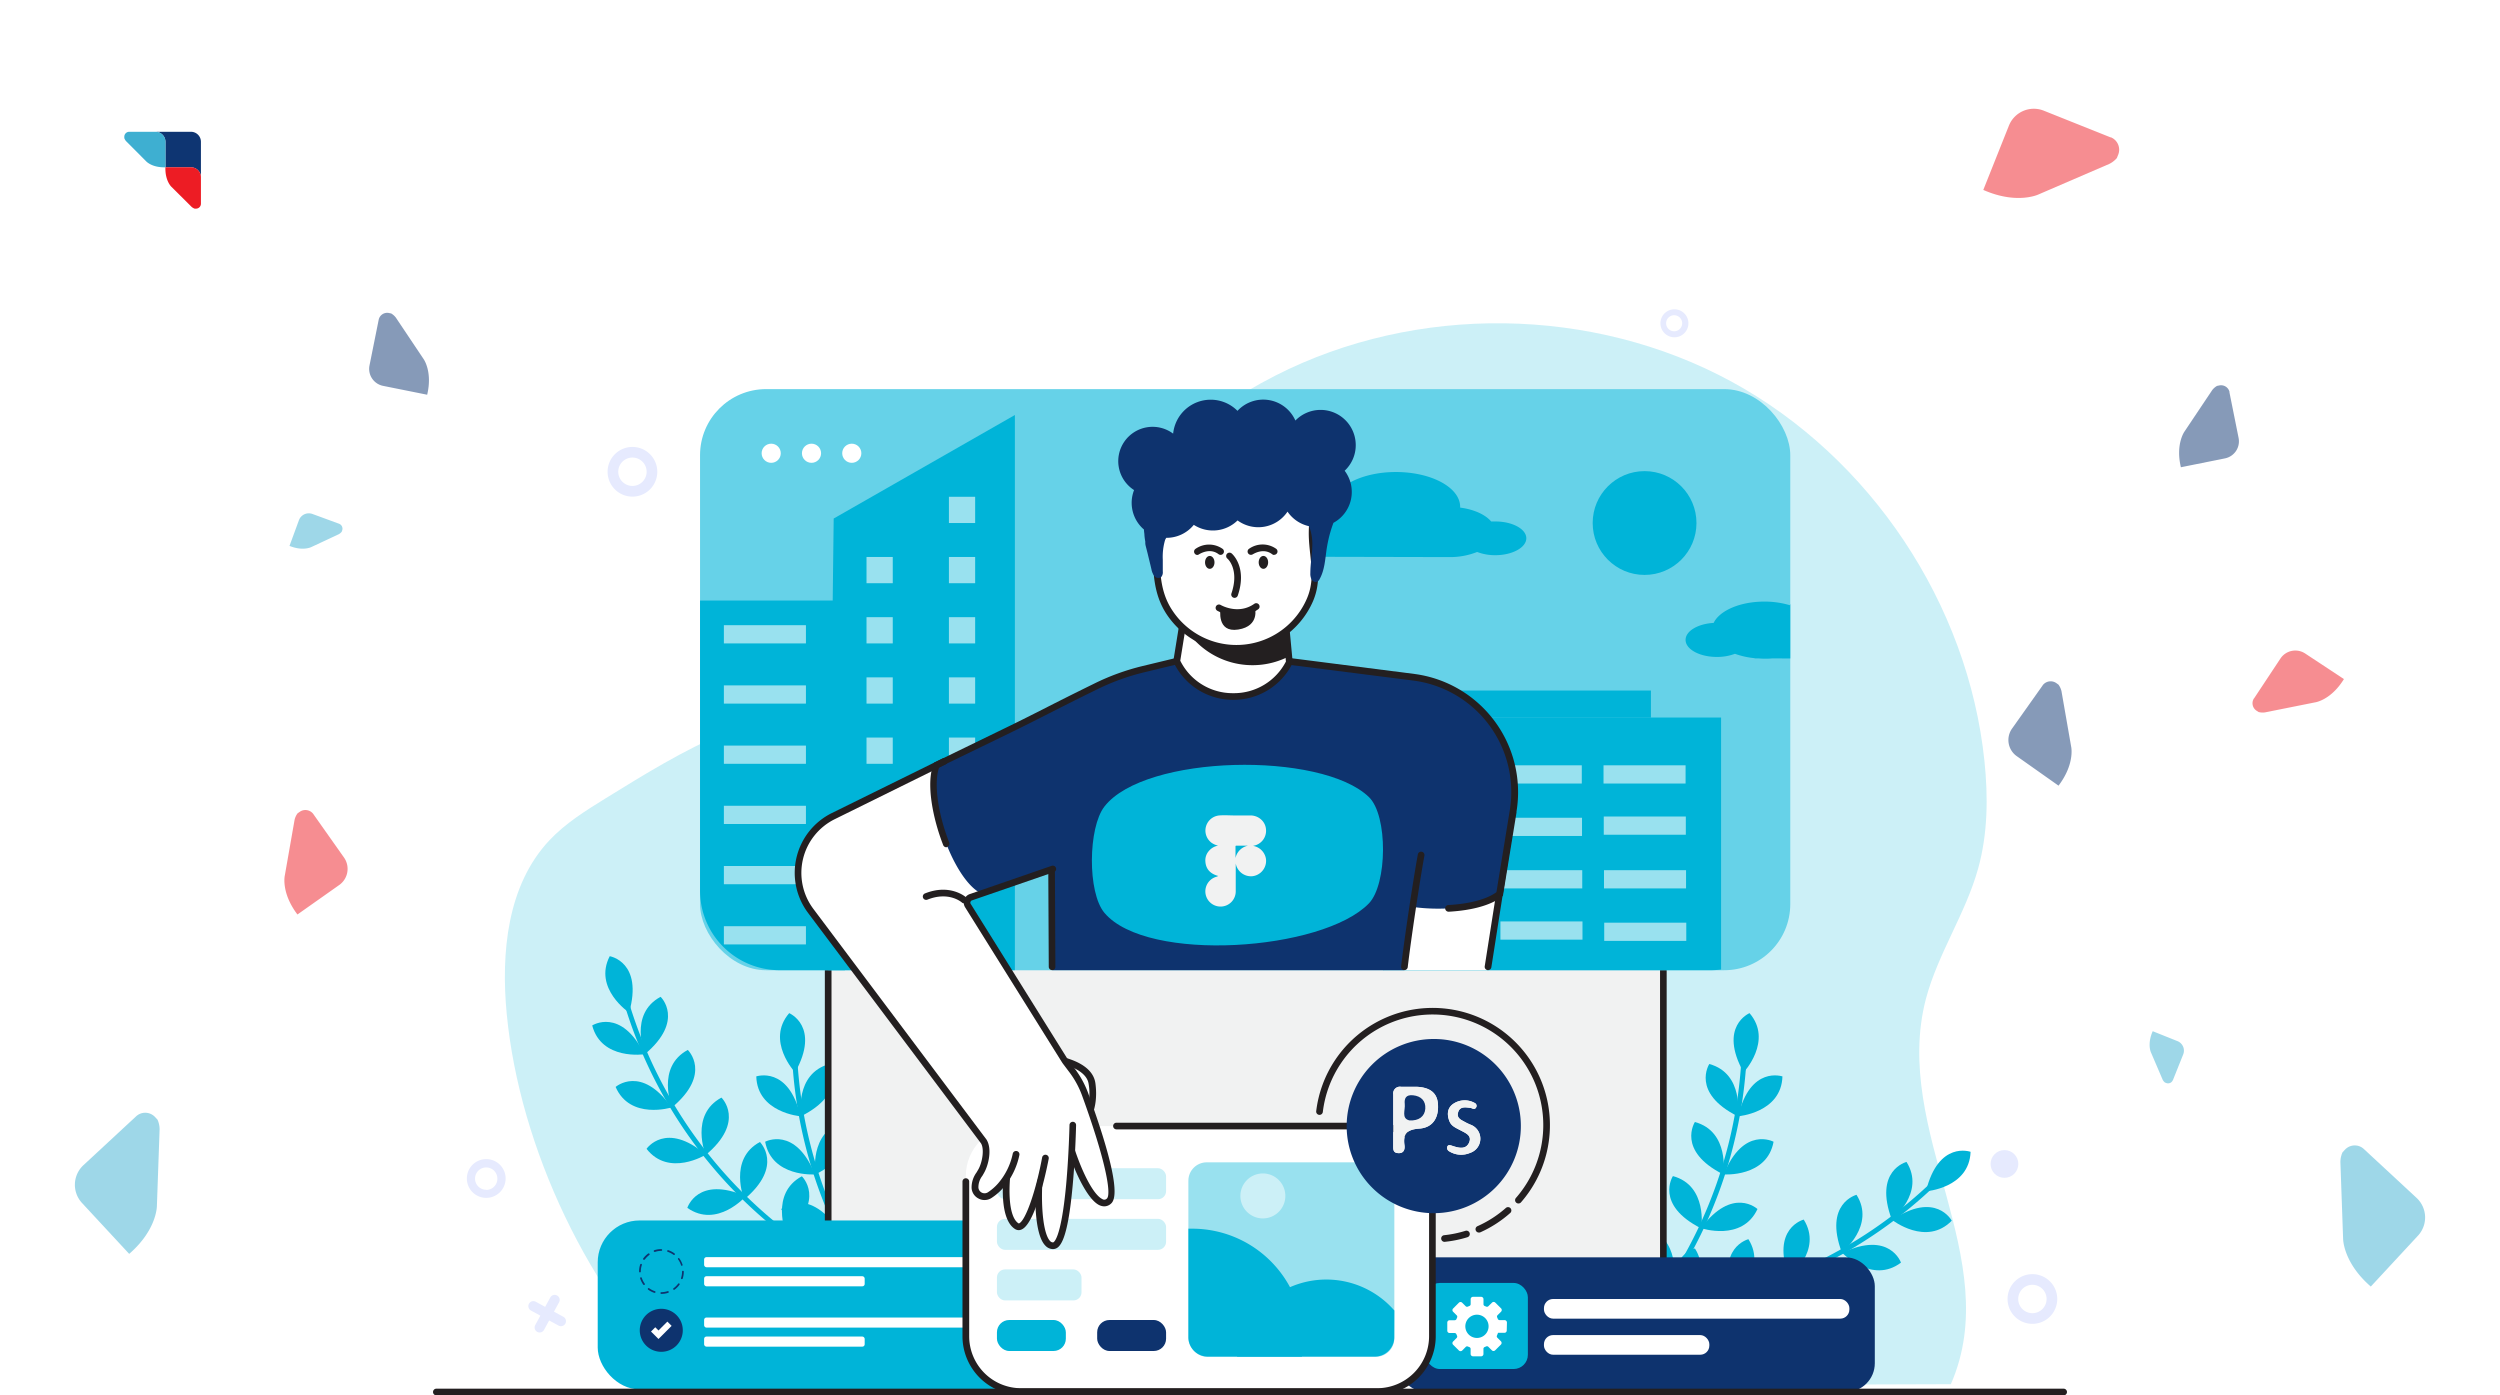 <svg xmlns="http://www.w3.org/2000/svg" xmlns:xlink="http://www.w3.org/1999/xlink" id="Layer_1" data-name="Layer 1" viewBox="0 0 645 360"><defs><style>.cls-1{opacity:0.5;}.cls-2{fill:#ed1c24;}.cls-2,.cls-3,.cls-4{fill-rule:evenodd;}.cls-3{fill:#0e3572;}.cls-4{fill:#3eafd1;}.cls-5{opacity:0.65;}.cls-6{fill:#fff;}.cls-7{fill:#e6eafe;}.cls-8{fill:#ccf0f7;}.cls-9{fill:#00b4d8;}.cls-10{fill:#f1f2f2;}.cls-11{fill:#33c3e0;}.cls-12{fill:#231f20;}.cls-13{fill:#0e336e;}.cls-14{fill:#66d2e8;}.cls-15{fill:#99e1ef;}</style></defs><g class="cls-1"><path class="cls-2" d="M80.86,210.06l7.89,11.18a5.09,5.09,0,0,1-1.21,7.08l-10.8,7.62c-4.25-5.6-3.27-10-3.27-10L76,211.52a4.59,4.59,0,0,1,.76-1.67l.57-.4a2.55,2.55,0,0,1,3.54.61Z"></path><path class="cls-3" d="M97.7,82.5,95.33,94.29a4.47,4.47,0,0,0,3.49,5.26l11.39,2.29c1.43-6-.94-9.23-.94-9.23l-7.14-10.67a4.11,4.11,0,0,0-1.21-1.07l-.6-.12A2.24,2.24,0,0,0,97.7,82.5Z"></path><path class="cls-4" d="M87.47,135.12,80.6,132.6a2.72,2.72,0,0,0-3.48,1.62l-2.43,6.62c3.49,1.42,5.63.3,5.63.3l7.08-3.31a2.57,2.57,0,0,0,.75-.62l.13-.35a1.37,1.37,0,0,0-.81-1.74Z"></path><path class="cls-4" d="M35.13,288,21.52,300.62a6.91,6.91,0,0,0-.37,9.74L33.33,323.5c7.21-6.24,7.15-12.39,7.15-12.39l.7-19.81a6.24,6.24,0,0,0-.54-2.42l-.64-.69a3.46,3.46,0,0,0-4.87-.19Z"></path><path class="cls-3" d="M527,176.84,519.09,188a5.1,5.1,0,0,0,1.22,7.08l10.79,7.62c4.25-5.6,3.27-10,3.27-10l-2.51-14.39a4.7,4.7,0,0,0-.77-1.67l-.56-.4a2.56,2.56,0,0,0-3.55.61Z"></path><path class="cls-3" d="M575.19,101.19,577.56,113a4.49,4.49,0,0,1-3.5,5.26l-11.39,2.29c-1.42-6,.94-9.23.94-9.23l7.14-10.67A4.11,4.11,0,0,1,572,99.56l.6-.12a2.24,2.24,0,0,1,2.63,1.75Z"></path><path class="cls-2" d="M544.54,35.45l-17.23-6.89a6.92,6.92,0,0,0-9,3.83L511.69,49c8.73,3.85,14.26,1.16,14.26,1.16l18.2-7.85a6.18,6.18,0,0,0,2-1.53l.35-.88a3.46,3.46,0,0,0-1.91-4.48Z"></path><path class="cls-4" d="M560.61,278.68l2.65-6.62a2.65,2.65,0,0,0-1.47-3.45l-6.39-2.56c-1.48,3.36-.45,5.48-.45,5.48l3,7a2.4,2.4,0,0,0,.59.75l.33.13a1.32,1.32,0,0,0,1.72-.73Z"></path><path class="cls-4" d="M609.87,296.44l13.61,12.62a6.9,6.9,0,0,1,.37,9.73l-12.18,13.14c-7.21-6.24-7.15-12.39-7.15-12.39l-.7-19.8a6.31,6.31,0,0,1,.54-2.43l.64-.69a3.45,3.45,0,0,1,4.87-.18Z"></path><path class="cls-2" d="M581.53,180.21l6.83-10.32a4.61,4.61,0,0,1,6.37-1.29l10,6.6c-3.32,5.42-7.38,6-7.38,6l-13,2.6a4.17,4.17,0,0,1-1.65-.1l-.53-.35a2.3,2.3,0,0,1-.64-3.18Z"></path></g><g class="cls-5"><image width="416" height="416" transform="translate(-6.98 -6.99) scale(0.24)"></image></g><circle class="cls-6" cx="42.93" cy="42.93" r="17.93"></circle><path class="cls-3" d="M40.1,34h9.17a2.58,2.58,0,0,1,2.57,2.58v9.16a2.58,2.58,0,0,0-2.57-2.57H42.68V36.61A2.59,2.59,0,0,0,40.1,34Z"></path><path class="cls-2" d="M51.84,52.56V45.7a2.55,2.55,0,0,0-2.54-2.54H42.68c-.12,3.52,1.56,5.05,1.56,5.05l5.19,5.16a2.36,2.36,0,0,0,.79.46h.35a1.27,1.27,0,0,0,1.27-1.27Z"></path><path class="cls-4" d="M33.29,34h6.85a2.56,2.56,0,0,1,2.55,2.55v6.61c-3.52.12-5-1.56-5-1.56l-5.16-5.18a2.34,2.34,0,0,1-.46-.8v-.34A1.28,1.28,0,0,1,33.29,34Z"></path><circle class="cls-7" cx="199.62" cy="176.2" r="3.58"></circle><circle class="cls-7" cx="517.15" cy="300.3" r="3.58"></circle><circle class="cls-7" cx="429.49" cy="118.56" r="3.58"></circle><path class="cls-7" d="M163.17,115.31a6.41,6.41,0,1,0,6.41,6.4A6.41,6.41,0,0,0,163.17,115.31Zm0,10.06a3.66,3.66,0,1,1,3.66-3.66A3.66,3.66,0,0,1,163.17,125.37Z"></path><path class="cls-7" d="M524.36,328.73a6.41,6.41,0,1,0,6.41,6.41A6.41,6.41,0,0,0,524.36,328.73Zm0,10.07a3.66,3.66,0,1,1,3.66-3.66A3.66,3.66,0,0,1,524.36,338.8Z"></path><path class="cls-7" d="M432,79.8a3.61,3.61,0,1,0,3.61,3.61A3.61,3.61,0,0,0,432,79.8Zm0,5.67A2.07,2.07,0,1,1,434,83.41,2.07,2.07,0,0,1,432,85.47Z"></path><path class="cls-7" d="M125.45,299.05a5,5,0,1,0,5,5A5,5,0,0,0,125.45,299.05Zm0,7.91a2.88,2.88,0,1,1,2.87-2.87A2.88,2.88,0,0,1,125.45,307Z"></path><path class="cls-7" d="M225.58,133l-2.42-1.32,1.32-2.43a1.29,1.29,0,0,0-2.27-1.24l-1.33,2.43-2.42-1.33a1.3,1.3,0,1,0-1.24,2.28l2.43,1.32-1.33,2.42a1.3,1.3,0,0,0,2.28,1.24l1.32-2.42,2.42,1.32a1.29,1.29,0,1,0,1.24-2.27Z"></path><path class="cls-7" d="M406.73,96l-2.42-1.33,1.32-2.42A1.29,1.29,0,1,0,403.36,91L402,93.46l-2.43-1.33a1.3,1.3,0,0,0-1.24,2.28l2.43,1.32-1.32,2.42a1.29,1.29,0,1,0,2.27,1.24L403.07,97l2.42,1.32A1.29,1.29,0,1,0,406.73,96Z"></path><path class="cls-7" d="M145.35,339.73l-2.43-1.32,1.32-2.42a1.29,1.29,0,1,0-2.27-1.24l-1.32,2.42-2.42-1.32a1.29,1.29,0,1,0-1.24,2.27l2.42,1.32-1.32,2.43a1.29,1.29,0,0,0,2.27,1.24l1.32-2.43,2.43,1.32a1.29,1.29,0,0,0,1.24-2.27Z"></path><path class="cls-8" d="M510.35,224.11c2.51-9,2.6-18.48,1.64-27.75-4.21-40.58-29.42-78.4-65.26-97.9s-81.29-20.1-117.64-1.58c-40.75,20.77-68.39,62.55-110.45,80.51-10.29,4.4-21.19,7.23-31.49,11.59-10.84,4.59-20.91,10.82-30.92,17-5.14,3.18-10.35,6.42-14.49,10.83-10.87,11.56-12.52,29-11,44.82,3.32,34.54,21.33,72.6,46.41,96.58l326.17-1.09c14.17-32.41-15.38-65.22-6.43-99.44C500,246,507.11,235.74,510.35,224.11Z"></path><path class="cls-9" d="M160.57,257.3a118.5,118.5,0,0,0,56.55,71.19c.72.4,1.4-.7.67-1.1a117.19,117.19,0,0,1-56-70.39c-.23-.79-1.48-.5-1.25.3Z"></path><path class="cls-9" d="M162.31,261.25s-9.3-6.23-5-14.55C157.35,246.7,166,248.18,162.31,261.25Z"></path><path class="cls-9" d="M166.25,272s-11.08,1.65-13.46-7.43C152.79,264.56,160.22,259.8,166.25,272Z"></path><path class="cls-9" d="M173.26,285.72s-10.69,3.32-14.43-5.29C158.83,280.43,165.45,274.6,173.26,285.72Z"></path><path class="cls-9" d="M182.11,297.9s-9.52,5.9-15.3-1.5C166.81,296.4,171.75,289.1,182.11,297.9Z"></path><path class="cls-9" d="M192.41,308.63s-7.39,8.41-15.08,3C177.33,311.65,179.93,303.22,192.41,308.63Z"></path><path class="cls-9" d="M203.19,318s-5.06,10-13.85,6.67C189.34,324.68,189.77,315.87,203.19,318Z"></path><path class="cls-9" d="M166.36,272s-4.2-10.38,4.07-14.82C170.43,257.14,176.79,263.24,166.36,272Z"></path><path class="cls-9" d="M173.38,285.71s-4.2-10.38,4.07-14.83C177.45,270.88,183.81,277,173.38,285.71Z"></path><path class="cls-9" d="M182.06,298s-4.2-10.37,4.07-14.82C186.13,283.17,192.49,289.28,182.06,298Z"></path><path class="cls-9" d="M192,309.45s-4.2-10.38,4.07-14.82C196,294.63,202.4,300.73,192,309.45Z"></path><path class="cls-9" d="M202.81,318.31s-4.21-10.38,4.07-14.83C206.88,303.48,213.24,309.59,202.81,318.31Z"></path><path class="cls-9" d="M204.34,272.44a118.44,118.44,0,0,0,39,82.14c.61.56,1.52-.36.9-.91a117.19,117.19,0,0,1-38.58-81.24c0-.82-1.32-.82-1.28,0Z"></path><path class="cls-9" d="M205.14,276.68s-7.65-8.17-1.53-15.29C203.61,261.39,211.74,264.79,205.14,276.68Z"></path><path class="cls-9" d="M206.54,288s-11.16-.9-11.42-10.29C195.12,277.74,203.43,274.8,206.54,288Z"></path><path class="cls-9" d="M210.27,303s-11.17.81-12.86-8.43C197.41,294.57,205.17,290.39,210.27,303Z"></path><path class="cls-9" d="M216.12,316.86s-10.6,3.59-14.56-4.93C201.56,311.93,208,305.94,216.12,316.86Z"></path><path class="cls-9" d="M223.72,329.65s-9.1,6.52-15.36-.48C208.36,329.17,212.8,321.55,223.72,329.65Z"></path><path class="cls-9" d="M232.11,341.22s-7.2,8.58-15,3.36C217.11,344.58,219.52,336.1,232.11,341.22Z"></path><path class="cls-9" d="M206.66,288S204.92,277,214,274.51C214,274.51,218.8,281.9,206.66,288Z"></path><path class="cls-9" d="M210.38,303s-1.74-11.06,7.32-13.52C217.7,289.49,222.52,296.88,210.38,303Z"></path><path class="cls-9" d="M216.06,316.94s-1.74-11.06,7.32-13.51C223.38,303.43,228.19,310.81,216.06,316.94Z"></path><path class="cls-9" d="M223.11,330.35s-1.74-11.06,7.32-13.52C230.43,316.83,235.25,324.22,223.11,330.35Z"></path><path class="cls-9" d="M231.66,341.43s-1.74-11.06,7.32-13.52C239,327.91,243.79,335.3,231.66,341.43Z"></path><path class="cls-9" d="M450.65,272.44a118.44,118.44,0,0,1-39,82.14c-.61.56-1.52-.36-.9-.91a117.19,117.19,0,0,0,38.58-81.24c0-.82,1.32-.82,1.28,0Z"></path><path class="cls-9" d="M449.85,276.68s7.65-8.17,1.53-15.29C451.38,261.39,443.25,264.79,449.85,276.68Z"></path><path class="cls-9" d="M448.45,288s11.16-.9,11.42-10.29C459.87,277.74,451.56,274.8,448.45,288Z"></path><path class="cls-9" d="M444.72,303s11.17.81,12.86-8.43C457.58,294.57,449.82,290.39,444.72,303Z"></path><path class="cls-9" d="M438.87,316.86s10.6,3.59,14.56-4.93C453.43,311.93,447,305.94,438.87,316.86Z"></path><path class="cls-9" d="M431.27,329.65s9.1,6.52,15.36-.48C446.63,329.17,442.19,321.55,431.27,329.65Z"></path><path class="cls-9" d="M422.88,341.22s7.2,8.58,15,3.36C437.88,344.58,435.47,336.1,422.88,341.22Z"></path><path class="cls-9" d="M448.33,288S450.07,277,441,274.51C441,274.51,436.19,281.9,448.33,288Z"></path><path class="cls-9" d="M444.61,303s1.74-11.06-7.33-13.52C437.28,289.49,432.47,296.88,444.61,303Z"></path><path class="cls-9" d="M438.93,316.94s1.74-11.06-7.32-13.51C431.61,303.43,426.8,310.81,438.93,316.94Z"></path><path class="cls-9" d="M431.88,330.35s1.74-11.06-7.32-13.52C424.56,316.83,419.74,324.22,431.88,330.35Z"></path><path class="cls-9" d="M423.33,341.43s1.74-11.06-7.32-13.52C416,327.91,411.19,335.3,423.33,341.43Z"></path><path class="cls-9" d="M500.37,304.79A118.43,118.43,0,0,1,416,338.73c-.83,0-.87-1.3,0-1.28a117.16,117.16,0,0,0,83.44-33.54c.59-.58,1.53.3.94.88Z"></path><path class="cls-9" d="M496.9,307.36s11.17-.81,11.51-10.19C508.41,297.17,500.12,294.16,496.9,307.36Z"></path><path class="cls-9" d="M488.18,314.75s8.81,6.91,15.37.19C503.55,314.94,499.44,307.14,488.18,314.75Z"></path><path class="cls-9" d="M475.29,323.23s7.66,8.17,15.16,2.53C490.45,325.76,487.58,317.42,475.29,323.23Z"></path><path class="cls-9" d="M461.58,329.44s5.36,9.83,14.05,6.26C475.63,335.7,474.94,326.91,461.58,329.44Z"></path><path class="cls-9" d="M447.33,333.68s2.26,11,11.61,10.08C458.94,343.76,460.84,335.15,447.33,333.68Z"></path><path class="cls-9" d="M433.32,336.5s-.54,11.18,8.74,12.64C442.06,349.14,446,341.28,433.32,336.5Z"></path><path class="cls-9" d="M488.09,314.67s8.78-6.94,3.79-14.89C491.88,299.78,483.33,301.94,488.09,314.67Z"></path><path class="cls-9" d="M475.2,323.16s8.78-7,3.78-14.9C479,308.26,470.44,310.42,475.2,323.16Z"></path><path class="cls-9" d="M461.57,329.55s8.79-6.95,3.79-14.9C465.36,314.65,456.82,316.81,461.57,329.55Z"></path><path class="cls-9" d="M447.3,334.61s8.78-6.94,3.79-14.9C451.09,319.71,442.54,321.88,447.3,334.61Z"></path><path class="cls-9" d="M433.5,337s8.79-6.95,3.79-14.9C437.29,322.06,428.74,324.22,433.5,337Z"></path><path class="cls-10" d="M232.92,105.09h177a19.24,19.24,0,0,1,19.24,19.24V357.72a0,0,0,0,1,0,0H213.67a0,0,0,0,1,0,0V124.33A19.24,19.24,0,0,1,232.92,105.09Z"></path><path class="cls-11" d="M429.15,133.81V123.34a18.25,18.25,0,0,0-18.24-18.25h-179a18.25,18.25,0,0,0-18.25,18.25v10.47Z"></path><path class="cls-6" d="M240.29,119.45a3,3,0,1,1-3-3A3,3,0,0,1,240.29,119.45Z"></path><circle class="cls-6" cx="250.01" cy="119.45" r="3"></circle><circle class="cls-6" cx="262.73" cy="119.45" r="3"></circle><rect class="cls-8" x="225.76" y="158.07" width="187.79" height="91.75" rx="21.79"></rect><path class="cls-12" d="M429.15,358.58a.87.87,0,0,1-.86-.86v-234A17.75,17.75,0,0,0,410.56,106H232.27a17.76,17.76,0,0,0-17.74,17.74v234a.86.86,0,1,1-1.72,0v-234a19.48,19.48,0,0,1,19.46-19.46H410.56A19.47,19.47,0,0,1,430,123.69v234A.86.86,0,0,1,429.15,358.58Z"></path><path class="cls-12" d="M327.59,134.67H213.67a.86.86,0,1,1,0-1.72H327.59a.86.86,0,1,1,0,1.72Z"></path><rect class="cls-13" x="360.45" y="324.4" width="123.25" height="34.74" rx="7.42"></rect><rect class="cls-9" x="367.81" y="331" width="26.38" height="22.21" rx="3.68"></rect><path class="cls-6" d="M388.79,341.19a.62.62,0,0,0-.61-.6h-1.29a.52.52,0,0,1-.47-.34,2.75,2.75,0,0,0-.15-.36.52.52,0,0,1,.1-.57l.91-.91a.61.61,0,0,0,0-.85l-1.49-1.48a.59.59,0,0,0-.85,0L384,337a.5.5,0,0,1-.55.11l-.4-.16a.5.5,0,0,1-.31-.46v-1.3a.61.61,0,0,0-.61-.61h-2.09a.61.61,0,0,0-.61.61v1.28a.49.49,0,0,1-.33.47l-.38.16a.5.5,0,0,1-.57-.09l-.91-.91a.59.59,0,0,0-.85,0l-1.48,1.49a.59.59,0,0,0,0,.85l.92.92a.51.51,0,0,1,.11.55,4,4,0,0,0-.16.39.51.51,0,0,1-.47.32H374a.6.6,0,0,0-.6.6v2.1a.6.6,0,0,0,.6.6h1.29a.51.51,0,0,1,.47.34l.15.35a.5.5,0,0,1-.09.57l-.91.92a.59.59,0,0,0,0,.85l1.49,1.48a.61.61,0,0,0,.85,0l.91-.92a.49.49,0,0,1,.55-.11l.4.16a.49.49,0,0,1,.31.46v1.3a.62.62,0,0,0,.61.61h2.1a.6.6,0,0,0,.6-.6V348a.5.5,0,0,1,.33-.47l.36-.15a.5.5,0,0,1,.57.09l.91.91a.59.59,0,0,0,.85,0l1.49-1.48a.61.61,0,0,0,0-.85l-.92-.92a.49.49,0,0,1-.11-.55c.14-.31.27-.69.28-.71h1.64a.6.6,0,0,0,.61-.6ZM380,345a3,3,0,1,1,4-2.24A3,3,0,0,1,380,345Z"></path><rect class="cls-6" x="398.34" y="335.14" width="78.8" height="5.07" rx="2.35"></rect><rect class="cls-6" x="398.34" y="344.45" width="42.67" height="5.07" rx="2.35"></rect><rect class="cls-14" x="180.61" y="100.39" width="281.28" height="149.93" rx="17.06"></rect><path class="cls-9" d="M385.81,134.54c-.37,0-.73,0-1.09,0-1.49-1.77-4.41-3.11-8-3.58a1.09,1.09,0,0,0,0-.18c0-5-7.42-9-16.59-9-8.63,0-15.73,3.6-16.51,8.2a22.62,22.62,0,0,0-6.6-.94c-6.28,0-11.55,2.33-13.07,5.5-4.06.22-7.24,2.1-7.24,4.37,0,2.43,3.61,4.41,8.07,4.41a13.11,13.11,0,0,0,4.67-.82,20.59,20.59,0,0,0,5.08,1.14l0,0H335c.66.06,1.35.09,2.05.09s1.3,0,1.93-.08l34.95.08a18.91,18.91,0,0,0,7.17-1.32,13,13,0,0,0,4.69.83c4.41,0,8-2,8-4.37S390.22,134.54,385.81,134.54Z"></path><path class="cls-9" d="M461.89,169.88V155.72c0,.14-.07.29-.1.43a22.62,22.62,0,0,0-6.6-.94c-6.28,0-11.55,2.34-13.07,5.5-4.06.23-7.24,2.1-7.24,4.38,0,2.43,3.62,4.4,8.07,4.4a13.11,13.11,0,0,0,4.67-.81,20.7,20.7,0,0,0,5.08,1.13l0,.05h.48c.67,0,1.35.08,2.05.08s1.3,0,1.93-.07Z"></path><path class="cls-9" d="M356.82,250.31h84.53a19.92,19.92,0,0,0,2.69-.18v-65H356.82Z"></path><path class="cls-9" d="M356.82,178.15h67c.72,0,1.43,0,2.12,0v7H356.82Z"></path><path class="cls-9" d="M180.61,229.78a20.53,20.53,0,0,0,20.53,20.53H218V154.94H180.61Z"></path><polygon class="cls-9" points="213.7 250.31 261.84 250.31 261.84 107.07 215.09 133.78 213.7 250.31"></polygon><circle class="cls-9" cx="424.3" cy="134.94" r="13.39"></circle><circle class="cls-6" cx="198.97" cy="116.94" r="2.47"></circle><circle class="cls-6" cx="209.37" cy="116.94" r="2.47"></circle><circle class="cls-6" cx="219.76" cy="116.94" r="2.47"></circle><rect class="cls-15" x="244.82" y="128.17" width="6.77" height="6.77"></rect><rect class="cls-15" x="244.82" y="143.7" width="6.77" height="6.77"></rect><rect class="cls-15" x="244.82" y="159.23" width="6.77" height="6.77"></rect><rect class="cls-15" x="244.82" y="174.76" width="6.77" height="6.77"></rect><rect class="cls-15" x="244.82" y="190.29" width="6.77" height="6.77"></rect><rect class="cls-15" x="186.76" y="161.3" width="21.17" height="4.7"></rect><rect class="cls-15" x="186.76" y="176.83" width="21.17" height="4.7"></rect><rect class="cls-15" x="186.76" y="192.36" width="21.17" height="4.7"></rect><rect class="cls-15" x="413.71" y="197.45" width="21.17" height="4.7"></rect><rect class="cls-15" x="386.93" y="197.45" width="21.17" height="4.7"></rect><rect class="cls-15" x="413.77" y="210.66" width="21.17" height="4.7"></rect><rect class="cls-15" x="386.99" y="210.98" width="21.17" height="4.7"></rect><rect class="cls-15" x="413.83" y="224.51" width="21.17" height="4.7"></rect><rect class="cls-15" x="387.05" y="224.51" width="21.17" height="4.7"></rect><rect class="cls-15" x="413.89" y="238.05" width="21.17" height="4.7"></rect><rect class="cls-15" x="387.11" y="237.73" width="21.17" height="4.7"></rect><rect class="cls-15" x="186.76" y="207.89" width="21.17" height="4.7"></rect><rect class="cls-15" x="186.76" y="223.43" width="21.17" height="4.7"></rect><rect class="cls-15" x="186.76" y="238.96" width="21.17" height="4.7"></rect><rect class="cls-15" x="223.56" y="143.7" width="6.77" height="6.77"></rect><rect class="cls-15" x="223.56" y="159.23" width="6.77" height="6.77"></rect><rect class="cls-15" x="223.56" y="174.76" width="6.77" height="6.77"></rect><rect class="cls-15" x="223.56" y="190.29" width="6.77" height="6.77"></rect><rect class="cls-9" x="154.21" y="314.88" width="118.81" height="43.58" rx="10.8"></rect><rect class="cls-6" x="181.66" y="324.34" width="82.85" height="2.61" rx="0.6"></rect><rect class="cls-6" x="181.66" y="329.26" width="41.43" height="2.61" rx="0.6"></rect><rect class="cls-6" x="181.66" y="339.92" width="82.85" height="2.61" rx="0.6"></rect><rect class="cls-6" x="181.66" y="344.83" width="41.43" height="2.61" rx="0.6"></rect><path class="cls-13" d="M176.16,343.21a5.55,5.55,0,1,1-5.54-5.54A5.54,5.54,0,0,1,176.16,343.21Z"></path><polygon class="cls-6" points="169.89 345.46 167.96 343.54 169.06 342.43 169.89 343.26 172.18 340.97 173.28 342.07 169.89 345.46"></polygon><path class="cls-13" d="M170.62,333.83a.23.23,0,0,1-.23-.23.22.22,0,0,1,.22-.22h0a5.25,5.25,0,0,0,1.63-.26.23.23,0,0,1,.29.15.22.22,0,0,1-.15.28A5.6,5.6,0,0,1,170.62,333.83Zm-1.72-.27h-.07a5.72,5.72,0,0,1-1.61-.83.22.22,0,0,1-.05-.31.23.23,0,0,1,.32-.05,5.46,5.46,0,0,0,1.48.76.21.21,0,0,1,.14.28A.22.22,0,0,1,168.9,333.56Zm5-.78a.2.2,0,0,1-.18-.1.21.21,0,0,1,.05-.31,5.46,5.46,0,0,0,1.18-1.17.21.21,0,0,1,.31-.05.22.22,0,0,1,.05.31,6,6,0,0,1-1.28,1.28A.33.33,0,0,1,173.87,332.78Zm-7.74-1.24a.26.26,0,0,1-.19-.1,5.67,5.67,0,0,1-.81-1.61.22.22,0,0,1,.14-.28.23.23,0,0,1,.29.15,5.16,5.16,0,0,0,.75,1.48.22.22,0,0,1-.05.31A.24.24,0,0,1,166.13,331.54Zm9.76-1.53h-.07a.22.22,0,0,1-.14-.28,5.42,5.42,0,0,0,.26-1.65.22.22,0,0,1,.23-.22h0a.22.22,0,0,1,.22.22,6,6,0,0,1-.28,1.79A.24.24,0,0,1,175.89,330Zm-10.82-1.73h0a.22.22,0,0,1-.22-.23,5.62,5.62,0,0,1,.28-1.78.23.23,0,1,1,.43.14,5.36,5.36,0,0,0-.26,1.64A.23.23,0,0,1,165.07,328.28Zm10.83-1.69a.25.25,0,0,1-.22-.16,5.35,5.35,0,0,0-.75-1.49.22.22,0,0,1,0-.31.23.23,0,0,1,.32.05,5.69,5.69,0,0,1,.82,1.61.24.24,0,0,1-.15.29ZM166.13,325a.22.22,0,0,1-.13,0,.24.24,0,0,1-.05-.32,5.71,5.71,0,0,1,1.28-1.27.21.21,0,0,1,.31.05.21.21,0,0,1,0,.31,5.46,5.46,0,0,0-1.17,1.18A.25.25,0,0,1,166.13,325Zm7.76-1.21a.24.24,0,0,1-.13-.05,5.46,5.46,0,0,0-1.48-.76.22.22,0,0,1-.14-.28.22.22,0,0,1,.28-.15,5.72,5.72,0,0,1,1.61.83.23.23,0,0,1,.05.32A.25.25,0,0,1,173.89,323.81Zm-5-.8a.22.22,0,0,1-.22-.16.22.22,0,0,1,.15-.28,5.62,5.62,0,0,1,1.78-.28.24.24,0,0,1,.24.22.22.22,0,0,1-.22.23h0A5,5,0,0,0,169,323Z"></path><rect class="cls-6" x="249.19" y="290.53" width="120.38" height="68.49" rx="12.84"></rect><path class="cls-12" d="M355.31,359.88H263.43a15.13,15.13,0,0,1-15.11-15.11v-40a.87.87,0,0,1,1.73,0v40a13.4,13.4,0,0,0,13.38,13.39h91.88a13.41,13.41,0,0,0,13.39-13.39v-40a13.41,13.41,0,0,0-13.39-13.39H288.05a.86.86,0,1,1,0-1.72h67.26a15.12,15.12,0,0,1,15.11,15.11v40A15.13,15.13,0,0,1,355.31,359.88Z"></path><rect class="cls-15" x="306.6" y="299.88" width="53.14" height="50.17" rx="4.74"></rect><path class="cls-8" d="M331.62,308.55a5.8,5.8,0,1,1-5.8-5.8A5.8,5.8,0,0,1,331.62,308.55Z"></path><path class="cls-12" d="M372.69,320.4a.87.87,0,0,1-.86-.78.85.85,0,0,1,.77-.94,28.47,28.47,0,0,0,5.49-1.13.86.86,0,0,1,.51,1.65,29.62,29.62,0,0,1-5.82,1.19Z"></path><path class="cls-12" d="M381.55,318a.87.87,0,0,1-.79-.52.85.85,0,0,1,.44-1.13,28.69,28.69,0,0,0,7.3-4.69.86.86,0,0,1,1.22.07.87.87,0,0,1-.08,1.22,30.25,30.25,0,0,1-7.74,5A.93.93,0,0,1,381.55,318Z"></path><path class="cls-12" d="M391.76,310.5a.86.86,0,0,1-.65-1.43,28.54,28.54,0,1,0-49.82-22.19.86.86,0,0,1-1.71-.2,30.26,30.26,0,1,1,52.83,23.53A.87.87,0,0,1,391.76,310.5Z"></path><path class="cls-9" d="M307.61,317l-1,0v28a5,5,0,0,0,5,5h24.27a29.56,29.56,0,0,0,.34-4.44A28.62,28.62,0,0,0,307.61,317Z"></path><path class="cls-9" d="M359.74,338.11A23.27,23.27,0,0,0,319.17,350h35.55a5,5,0,0,0,5-5Z"></path><rect class="cls-8" x="257.21" y="301.4" width="43.64" height="8" rx="2.09"></rect><rect class="cls-8" x="257.21" y="314.46" width="43.64" height="8" rx="2.09"></rect><rect class="cls-8" x="257.21" y="327.51" width="21.82" height="8" rx="2.09"></rect><rect class="cls-9" x="257.21" y="340.56" width="17.78" height="8" rx="3.18"></rect><rect class="cls-13" x="283.07" y="340.56" width="17.78" height="8" rx="3.18"></rect><polygon class="cls-6" points="389.32 214.98 383.78 250.31 356.95 250.31 353.41 216.43 389.32 214.98"></polygon><path class="cls-12" d="M383.92,250.29h-.14a.87.87,0,0,1-.72-1l5.25-33.41-33.95,1.37,3.19,30.49a.86.86,0,1,1-1.71.18l-3.38-32.32,37.87-1.53-5.56,35.49A.88.88,0,0,1,383.92,250.29Z"></path><path class="cls-13" d="M340.68,171.55c-13.83-2.29-35.84-2.36-46.82.8-14.64,4.21-24.14,16.74-22.95,30.34l.71,47.62h90.59c.81-6.86,1.86-14,3.16-21.13L369,205.91C367.53,187.83,360.78,174.87,340.68,171.55Z"></path><path class="cls-13" d="M386.88,230.64l3.45-21.17,0-.25a29.89,29.89,0,0,0-25.52-34.47l-24.32-3.26L344,178a72.61,72.61,0,0,1,8.58,31.66l.73,20.07C359.31,235.67,380.42,236,386.88,230.64Z"></path><path class="cls-12" d="M373.72,235.22a.87.87,0,0,1-.86-.82.85.85,0,0,1,.81-.9c5.53-.31,10-1.52,12.41-3.33l3.44-21.09a29,29,0,0,0-24.78-33.48L330,171.19a.86.86,0,0,1-.75-1,.88.88,0,0,1,1-.75L365,173.89a30.76,30.76,0,0,1,26.26,35.47l0,.26-3.5,21.47-.25.21c-2.6,2.15-7.58,3.58-13.66,3.92Z"></path><path class="cls-9" d="M353.18,233.07c-11.85,12.29-57.26,15.51-68.24,2.44-4.41-5.25-4.21-22,0-27.42,10.47-13.49,56-14.3,68.24-2.45C358.12,210.4,357.94,228.14,353.18,233.07Z"></path><path class="cls-12" d="M271.44,250.29a.87.87,0,0,1-.86-.86L270.41,215a.85.85,0,0,1,.85-.86h0a.86.86,0,0,1,.86.85l.17,34.45a.86.86,0,0,1-.85.87Z"></path><path class="cls-12" d="M362.34,250.29h-.1a.86.86,0,0,1-.75-1c.84-7.16,3.06-22,4.31-28.85a.86.86,0,1,1,1.7.31c-1.25,6.83-3.46,21.61-4.3,28.74A.87.87,0,0,1,362.34,250.29Z"></path><path class="cls-6" d="M303.62,170.59v0a16.22,16.22,0,0,0,29,.23h0l-2.57-27.66h-22Z"></path><path class="cls-12" d="M318.2,180.56h-.14A17,17,0,0,1,302.85,171l-.12-.25,0-.28,4.54-28.14h23.56L333.53,171l-.11.23A17,17,0,0,1,318.2,180.56Zm-13.69-10.1a15.08,15.08,0,0,0,13.57,8.38h.12a15.09,15.09,0,0,0,13.57-8.17L329.3,144H308.78Z"></path><path class="cls-12" d="M332.51,169.31l-2.43-26.13h-22L305.18,161c.22.41.46.83.72,1.23a20.53,20.53,0,0,0,26.61,7.13Z"></path><path class="cls-6" d="M318.94,167.31a20.79,20.79,0,0,1-17.29-9.38c-5.33-8.18-2.15-17.8-4.06-26.71a25.85,25.85,0,0,1-.71-9.47,8.16,8.16,0,0,1,3.74-5.91,11.3,11.3,0,0,1,5.47-1c1.85,0,3.71,0,5.55.18s3.6.13,5.41.13h19.89c2.46,0,4.11.37,4.36,3.18a20,20,0,0,1-.93,6.83,44.16,44.16,0,0,0-1.9,12.7c.07,5.95,1.94,11.07-.5,16.85A20.83,20.83,0,0,1,318.94,167.31Z"></path><path class="cls-12" d="M318.94,168.17h0a21.7,21.7,0,0,1-18-9.77c-3.47-5.33-3.48-11.25-3.48-17a47.91,47.91,0,0,0-.7-10,26.61,26.61,0,0,1-.72-9.79,8.85,8.85,0,0,1,4.18-6.52,12,12,0,0,1,5.88-1.11c1.88,0,3.75,0,5.61.18s3.6.13,5.35.13h19.89c2.36,0,4.9.3,5.21,4a20.4,20.4,0,0,1-.95,7.14,43,43,0,0,0-1.87,12.45c0,1.74.2,3.45.38,5.09.44,4,.85,7.86-.95,12.11A21.74,21.74,0,0,1,318.94,168.17ZM306.3,115.7h-.21a10.44,10.44,0,0,0-5,.9,7.25,7.25,0,0,0-3.31,5.29,25.32,25.32,0,0,0,.7,9.15,49.09,49.09,0,0,1,.74,10.38c0,5.73,0,11.14,3.2,16a19.79,19.79,0,0,0,34.8-3.08c1.63-3.84,1.24-7.44.83-11.25-.18-1.69-.37-3.43-.39-5.26a44.71,44.71,0,0,1,1.93-13,18.82,18.82,0,0,0,.9-6.51c-.18-2-1.07-2.4-3.5-2.4H317.05c-1.77,0-3.61,0-5.47-.13S308.06,115.7,306.3,115.7Z"></path><path class="cls-12" d="M313.34,145.09c0,.92-.54,1.67-1.22,1.67s-1.22-.75-1.22-1.67.55-1.66,1.22-1.66S313.34,144.17,313.34,145.09Z"></path><path class="cls-13" d="M349.78,114.84a9.07,9.07,0,0,0-15.57-6.34A9.07,9.07,0,0,0,319.27,106a9.74,9.74,0,0,0-16.6,5.88,8.86,8.86,0,1,0-10.08,14.56,9.06,9.06,0,0,0,2.55,10.18c0,.39.07.78.11,1.17a13.32,13.32,0,0,0,.23,1.9,1.86,1.86,0,0,1,0,.33,3.74,3.74,0,0,0,.09.74l.51,2c.33,1.39.68,2.77,1,4.16a3.84,3.84,0,0,0,.78,1.74,1.3,1.3,0,0,0,1.74.21,1.9,1.9,0,0,0,.4-1.44v-3a15.41,15.41,0,0,1,.56-5,2,2,0,0,1,.36-.67H301a9.06,9.06,0,0,0,7-3.35,9.07,9.07,0,0,0,11.29-1.14A9.06,9.06,0,0,0,332.18,132a9.07,9.07,0,0,0,5.52,3.75,8.18,8.18,0,0,1,.5,1.44,13.34,13.34,0,0,1,.37,3.78c-.06,2.31-.5,4.6-.5,6.91a3.15,3.15,0,0,0,.34,1.66,1.21,1.21,0,0,0,1.47.53,1.58,1.58,0,0,0,.6-.7c1.3-2.35,1.41-5.15,1.81-7.82.16-1,.36-2,.6-3a33.68,33.68,0,0,1,1.14-3.66,9.07,9.07,0,0,0,2.89-13.44A9,9,0,0,0,349.78,114.84Z"></path><path class="cls-12" d="M318.52,154.25a.92.92,0,0,1-.28-.05.85.85,0,0,1-.53-1.09c2.12-6.24-1-9-1.06-9a.88.88,0,0,1-.1-1.22.87.87,0,0,1,1.22-.1c.17.14,4.07,3.56,1.57,10.89A.88.88,0,0,1,318.52,154.25Z"></path><path class="cls-12" d="M308.93,143.18a.84.84,0,0,1-.7-.37.85.85,0,0,1,.21-1.2,6.08,6.08,0,0,1,7,0,.86.86,0,0,1-1.05,1.37c-2.32-1.77-4.94,0-5,0A.85.85,0,0,1,308.93,143.18Z"></path><path class="cls-12" d="M327.18,145.09c0,.92-.55,1.67-1.22,1.67s-1.22-.75-1.22-1.67.54-1.66,1.22-1.66S327.18,144.17,327.18,145.09Z"></path><path class="cls-12" d="M328.75,143.18a.84.84,0,0,1-.52-.18c-2.31-1.76-4.86-.05-5,0a.87.87,0,0,1-1.2-.22.85.85,0,0,1,.22-1.19,6.06,6.06,0,0,1,7,0,.86.86,0,0,1-.52,1.55Z"></path><path class="cls-12" d="M319.25,158.9a11.19,11.19,0,0,1-5.19-1.33.86.86,0,1,1,.87-1.49c.19.11,4.59,2.59,8.68-.3a.86.86,0,0,1,1.2.21.85.85,0,0,1-.2,1.2A9.11,9.11,0,0,1,319.25,158.9Z"></path><path class="cls-12" d="M314.9,157s-1.13,6.33,4.57,5.42,4.28-5.73,4.28-5.73S321.54,159.63,314.9,157Z"></path><path class="cls-6" d="M267.23,272.58s13.66.39,14.54,7.05-2,9.93-2,9.93Z"></path><path class="cls-12" d="M279.67,290.92l-14.18-19.25,1.77.05c.59,0,14.4.5,15.36,7.8.93,7-2.11,10.47-2.24,10.61ZM269,273.56l10.67,14.49a13.52,13.52,0,0,0,1.21-8.3C280.36,275.57,273.29,274,269,273.56Z"></path><polygon class="cls-6" points="271.67 182.92 214.17 210.89 226.79 241.61 269.02 223.26 271.67 182.92"></polygon><path class="cls-6" d="M211.39,239l34.18,42.89,25.28-15.34L230,203.18l-15.85,7.71C202.8,216.39,203.33,229.24,211.39,239Z"></path><path class="cls-13" d="M241.68,197.39,261,188c7.57-3.68,12.09-6.22,27.8-13.82a30.57,30.57,0,0,0-15.08,18.89c-2.86,10.37,2.5,29.92-2.12,31.13L253,230.44C245.47,226.49,238.42,205.23,241.68,197.39Z"></path><path class="cls-12" d="M244.16,218.6a.88.88,0,0,1-.81-.55c-2.7-6.9-4.51-16.07-2.46-21l.12-.3,19.58-9.52c3-1.46,5.54-2.75,8.47-4.23,3.48-1.78,7.44-3.78,13.43-6.72a59.9,59.9,0,0,1,12.28-4.44l8.65-2.09a.86.86,0,0,1,1,.63.87.87,0,0,1-.64,1l-8.64,2.09a58.84,58.84,0,0,0-11.93,4.31c-6,2.94-9.93,4.94-13.41,6.71-2.94,1.49-5.48,2.78-8.49,4.25l-19,9.23c-1.43,3.93-.38,11.82,2.59,19.4a.88.88,0,0,1-.49,1.12A.85.85,0,0,1,244.16,218.6Z"></path><path class="cls-6" d="M266,260s9.74,14.41,14.13,24.39c4.31,9.82-6.08,10-6.08,10s-15.48,3-33.33-19C230.73,263,266,260,266,260Z"></path><path class="cls-6" d="M278.69,279s10.72,27.77,7.44,30.85c-4.4,4.12-12.26-17.19-11.61-23s-2.57-6.94.16-9.62C276,276,278.69,279,278.69,279Z"></path><path class="cls-12" d="M284.91,311.24a3.13,3.13,0,0,1-1.35-.34c-4.74-2.38-10.48-18.85-9.89-24.1a.85.85,0,0,1,.95-.76.86.86,0,0,1,.76.95c-.5,4.44,4.95,20.36,9,22.36a.91.91,0,0,0,1.2-.13c1.21-1.13-.3-9.77-6.39-26.52a23.14,23.14,0,0,0-3.24-6l-1.84-2.44L249,234.08a2.33,2.33,0,0,1-.22-2,2.3,2.3,0,0,1,1.43-1.41l21.13-7.29a.86.86,0,0,1,.56,1.63l-21.13,7.29a.56.56,0,0,0-.36.35.54.54,0,0,0,0,.5l25.08,40.17,1.8,2.38a24.84,24.84,0,0,1,3.48,6.4c6.11,16.8,8.11,26.34,5.94,28.37A2.6,2.6,0,0,1,284.91,311.24Z"></path><path class="cls-6" d="M276.85,290.29s-.65,30.91-5,31.11c-5.36.25-4.27-23.26-1.5-29.18s2.78-11.9,4.73-8.24A13.43,13.43,0,0,1,276.85,290.29Z"></path><path class="cls-12" d="M271.73,322.27a2.72,2.72,0,0,1-2-.87c-3-3-2.69-13.4-2.52-16.51a.85.85,0,0,1,.9-.82.87.87,0,0,1,.82.91c-.39,7.49.42,13.6,2,15.21a1,1,0,0,0,.78.35s2-.26,3.35-14.84c.7-7.64.87-15.36.87-15.43a.86.86,0,0,1,.86-.85h0a.86.86,0,0,1,.84.88c0,.08-.17,7.85-.88,15.55-1.31,14.32-3.25,16.33-5,16.41Z"></path><path class="cls-6" d="M270.66,288.29s-4.39,30.52-8.3,28.07c-5.06-3.17-2.17-22.42,1.29-27.15,3.64-5,4.06-10.62,5.73-7A11.38,11.38,0,0,1,270.66,288.29Z"></path><path class="cls-12" d="M262.88,317.38a1.8,1.8,0,0,1-1-.29c-3.85-2.4-3.62-11.66-2.25-18.86a.86.86,0,1,1,1.69.32c-1.36,7.18-1.29,15.35,1.47,17.08,0,0,.06,0,.14,0,1.68-.74,4.34-8.37,5.94-17a.86.86,0,0,1,1.7.31c-.13.68-3.11,16.58-7,18.27A2,2,0,0,1,262.88,317.38Z"></path><path class="cls-6" d="M258.58,284.6a8.14,8.14,0,0,1,3.29,4.74,18.22,18.22,0,0,1-3.76,16.56,13.89,13.89,0,0,1-2.72,2.4,2.47,2.47,0,0,1-3.86-1.87c-.09-1.79.81-2.81,1.64-4.3,1.09-1.93,1.83-5.72.65-7.6-2-3.26-12.64-17-13.08-19.18C240.11,272.2,253.25,281,258.58,284.6Z"></path><path class="cls-12" d="M254,309.61a3.23,3.23,0,0,1-1.5-.37,3.27,3.27,0,0,1-1.83-2.75,6.55,6.55,0,0,1,1.28-4l.47-.8c1.05-1.87,1.58-5.28.67-6.72l-44.61-59.44a17.22,17.22,0,0,1,6.15-25.77l28.64-14.12a.87.87,0,0,1,.77,1.55L215.4,211.33a15.47,15.47,0,0,0-5.54,23.18L254.51,294c1.47,2.32.59,6.44-.59,8.54-.16.3-.33.58-.49.85a4.8,4.8,0,0,0-1,3,1.59,1.59,0,0,0,2.44,1.23,12.94,12.94,0,0,0,2.62-2.28,17,17,0,0,0,3.8-7.69A.86.86,0,1,1,263,298a18.56,18.56,0,0,1-4.18,8.47,14.7,14.7,0,0,1-3,2.6A3.28,3.28,0,0,1,254,309.61Z"></path><path class="cls-12" d="M248.73,233.06a.83.83,0,0,1-.57-.22c-.15-.13-3.42-2.92-8.89-.73a.86.86,0,0,1-.64-1.6c6.51-2.61,10.51.9,10.68,1.05a.87.87,0,0,1,.06,1.22A.84.84,0,0,1,248.73,233.06Z"></path><path class="cls-12" d="M532.42,360H112.58a.86.86,0,1,1,0-1.72H532.42a.86.86,0,1,1,0,1.72Z"></path><path class="cls-13" d="M369.85,268.06a22.47,22.47,0,1,0,22.53,22.36A22.42,22.42,0,0,0,369.85,268.06Zm-3.66,23.12c-3.05.22-4.25,1.25-3.84,4.26.14,1-.09,2.12-1.54,2.07s-1.35-1-1.35-2c0-2.18,0-4.37,0-6.56s0-4.37,0-6.56a1.74,1.74,0,0,1,2-2c1.34,0,2.69,0,4,0,3.49.15,5.27,1.57,5.52,4.32C371.29,288.33,369.68,290.93,366.19,291.18Zm13.08,6.27a5.83,5.83,0,0,1-5.34-.39,1,1,0,0,1-.5-1.29c.24-.46.71-.32,1.12-.19l.72.23c1.47.45,3,.64,3.75-1,.8-1.84-.86-2.46-2.11-3.13s-2.4-1.09-2.92-2.32c-.7-1.68-.67-3.44.95-4.57a5.27,5.27,0,0,1,5.52-.23.81.81,0,0,1,.42,1.08c-.47.95-1.18.11-1.69.18-1.3-.18-2.59-.31-3,1.18s.76,1.91,1.72,2.45c.44.25.9.46,1.36.67a3.85,3.85,0,0,1,0,7.33Z"></path><path class="cls-10" d="M381.92,293.78a3.85,3.85,0,0,1-2.65,3.67,5.83,5.83,0,0,1-5.34-.39,1,1,0,0,1-.5-1.29c.24-.46.71-.32,1.12-.19l.72.23c1.47.45,3,.64,3.75-1,.8-1.84-.86-2.46-2.11-3.13s-2.4-1.09-2.92-2.32c-.7-1.68-.67-3.44.95-4.57a5.27,5.27,0,0,1,5.52-.23.81.81,0,0,1,.42,1.08c-.47.95-1.18.11-1.69.18-1.3-.18-2.59-.31-3,1.18s.76,1.91,1.72,2.45c.44.25.9.46,1.36.67A3.89,3.89,0,0,1,381.92,293.78Z"></path><path class="cls-10" d="M366.19,291.18c-3.05.22-4.25,1.25-3.84,4.26.14,1-.09,2.12-1.54,2.07s-1.35-1-1.35-2c0-2.18,0-4.37,0-6.56s0-4.37,0-6.56a1.74,1.74,0,0,1,2-2c1.34,0,2.69,0,4,0,3.49.15,5.27,1.57,5.52,4.32C371.29,288.33,369.68,290.93,366.19,291.18Z"></path><path class="cls-13" d="M363.6,289.06c-2.11-.53-1-2.66-1.17-4.2s.35-2.46,2.13-2.28c2.1.21,3.3,1.47,3.17,3.45S366.07,289.23,363.6,289.06Z"></path><path class="cls-10" d="M314.3,226c-2-.55-3.23-1.74-3.32-3.87a3.64,3.64,0,0,1,.91-2.58,4.05,4.05,0,0,1,2.38-1.38,4.55,4.55,0,0,1-1.75-.78,3.92,3.92,0,0,1,2-7c1.39-.12,2.78,0,4.17,0s2.52,0,3.77,0a4.09,4.09,0,0,1,2.86,1,3.76,3.76,0,0,1,1.31,2.61,3.92,3.92,0,0,1-3.16,4.19.3.3,0,0,0-.13.06,4,4,0,0,1,2.88,2.13,3.7,3.7,0,0,1,.38,2.35,4,4,0,0,1-3.44,3.33,4,4,0,0,1-4.34-3.29v7.23a3.92,3.92,0,1,1-4.86-3.83Zm7.68-7.82h-3c-.15,0-.22.06-.22.21v3A4.11,4.11,0,0,1,322,218.18Z"></path></svg>